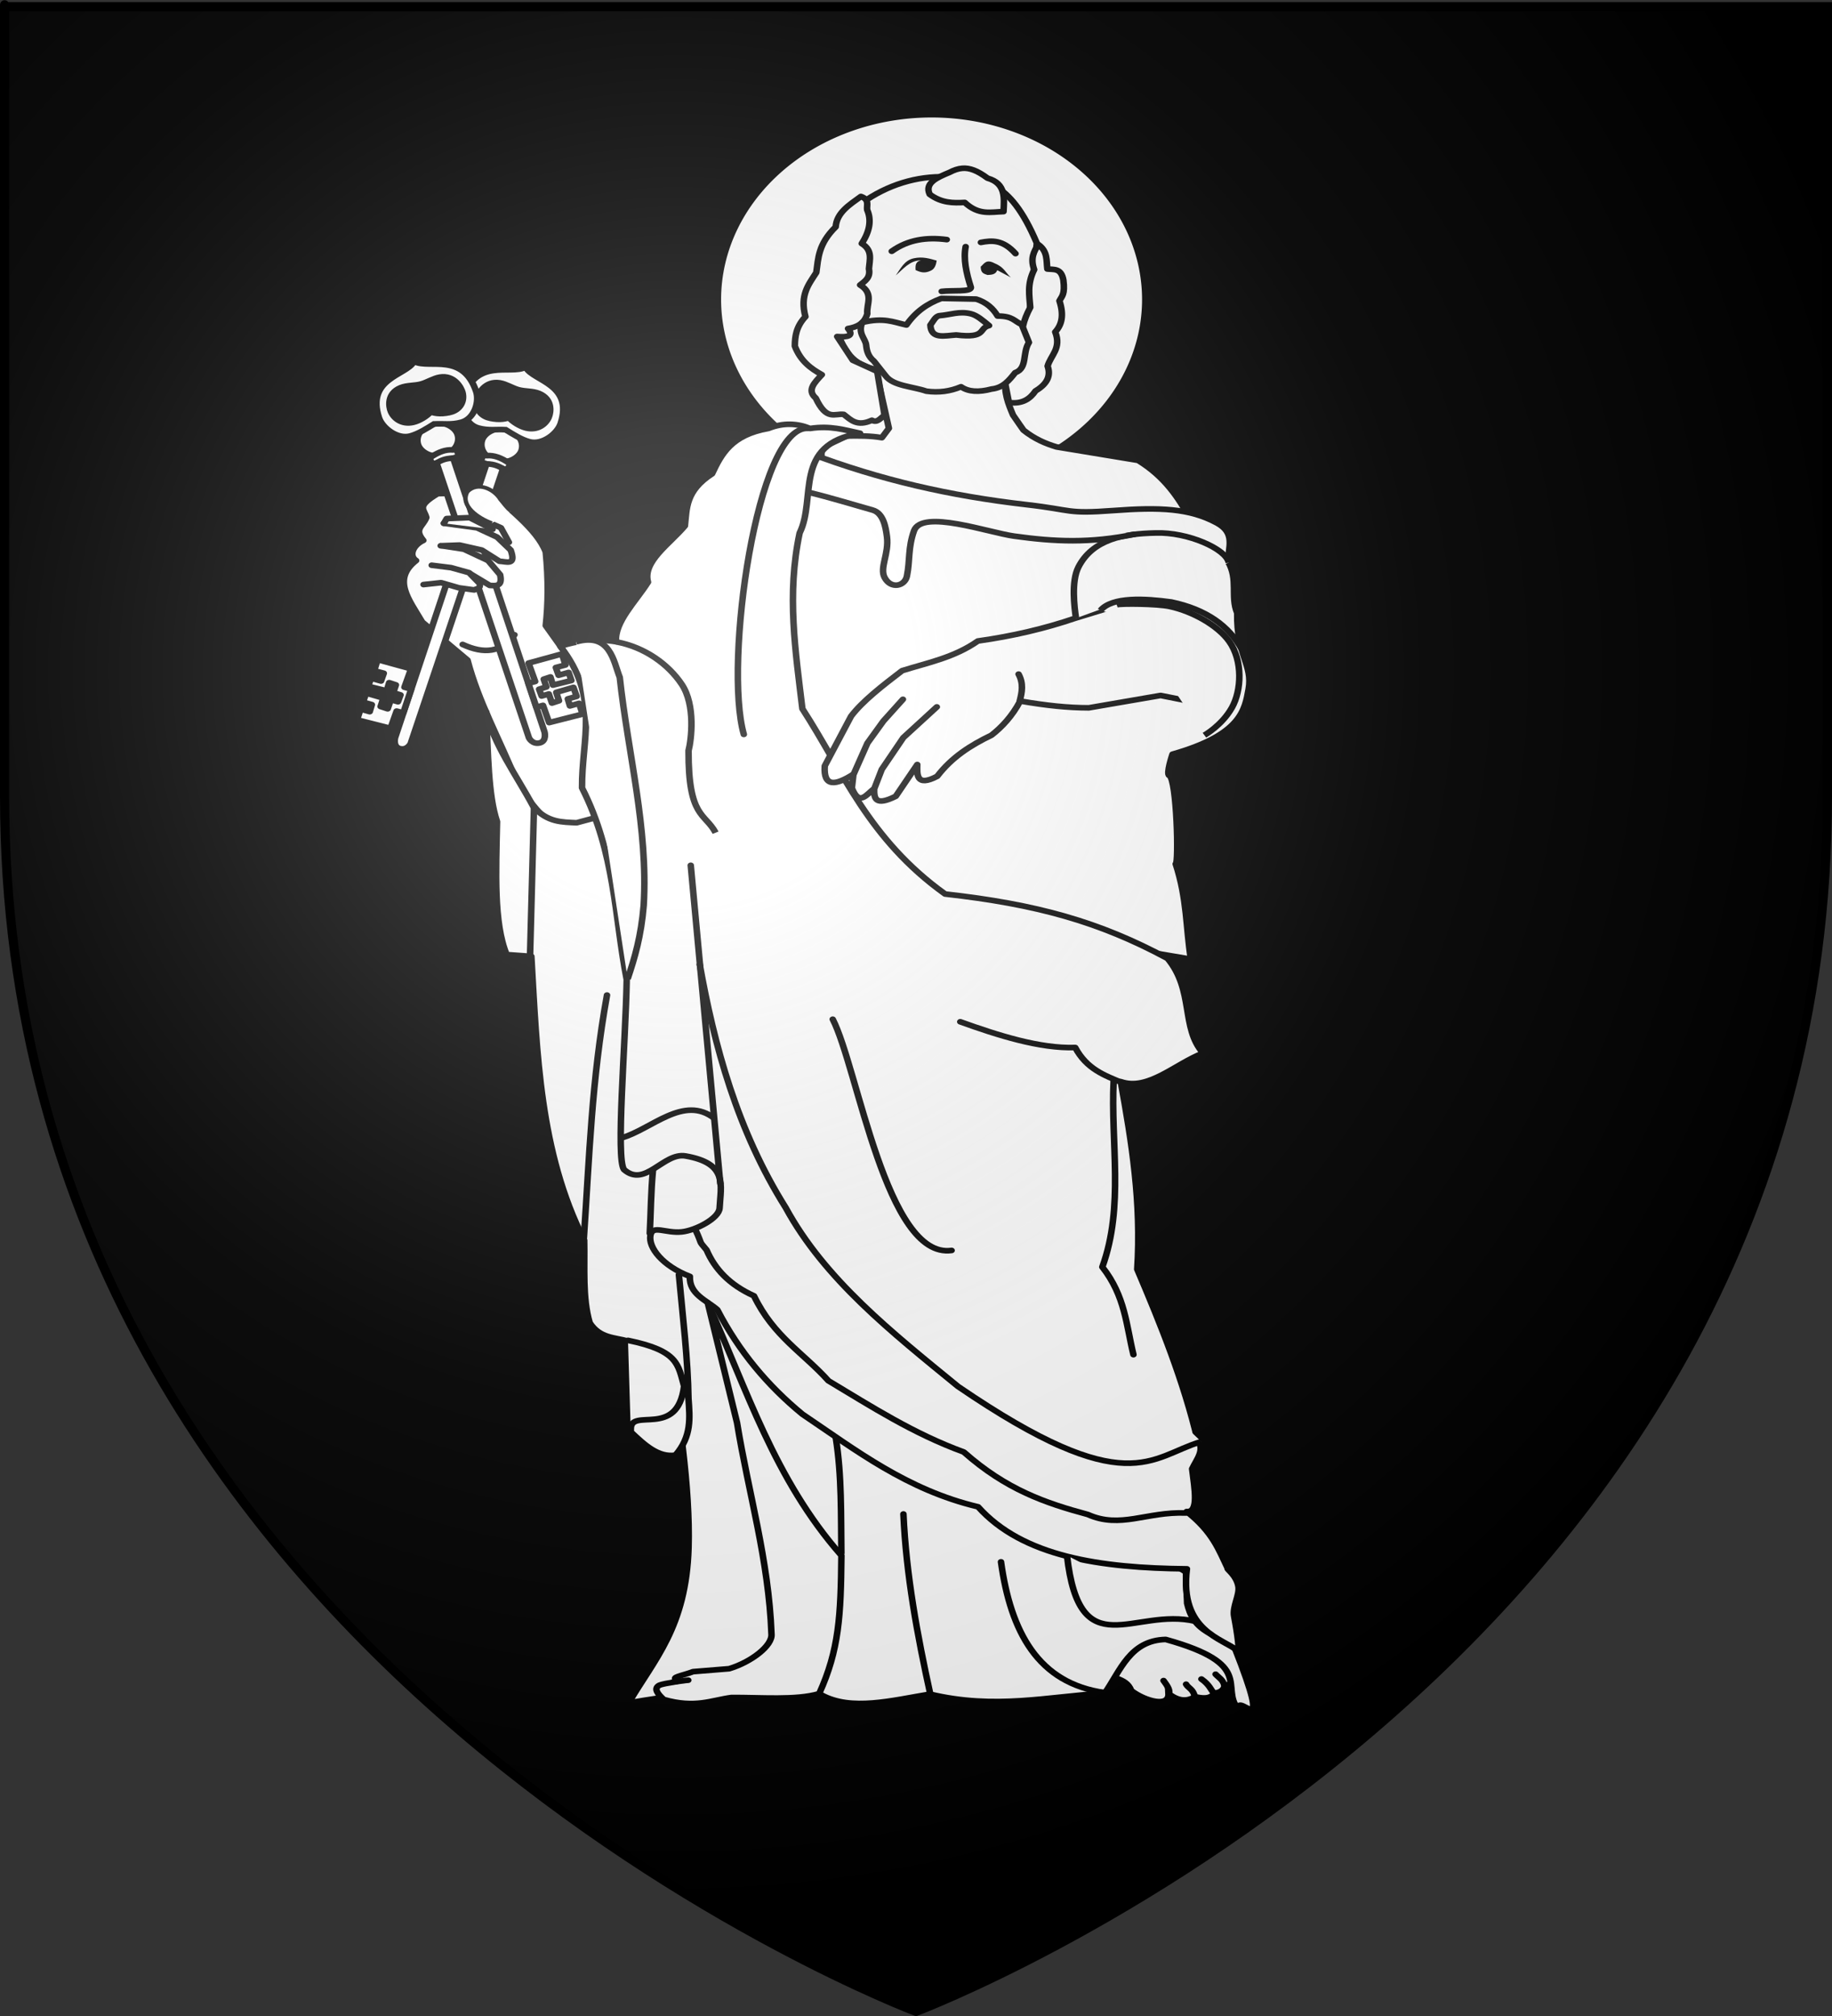 <?xml version="1.0" encoding="UTF-8" standalone="no"?>
<svg
   xmlns:dc="http://purl.org/dc/elements/1.1/"
   xmlns:cc="http://creativecommons.org/ns#"
   xmlns:rdf="http://www.w3.org/1999/02/22-rdf-syntax-ns#"
   xmlns:svg="http://www.w3.org/2000/svg"
   xmlns="http://www.w3.org/2000/svg"
   xmlns:xlink="http://www.w3.org/1999/xlink"
   xmlns:sodipodi="http://sodipodi.sourceforge.net/DTD/sodipodi-0.dtd"
   xmlns:inkscape="http://www.inkscape.org/namespaces/inkscape"
   height="660"
   width="600"
   version="1.0"
   id="svg2"
   sodipodi:version="0.32"
   inkscape:version="0.48.1 r9760"
   sodipodi:docname="Blason_ville_fr_Puéchabon_34.svg"
   inkscape:export-filename="/Users/olivier/Desktop/Blason Rouge/Blason_Vide_3D.png"
   inkscape:export-xdpi="144"
   inkscape:export-ydpi="144"
   inkscape:output_extension="org.inkscape.output.svg.inkscape">
  <rect width="100%" height="100%" fill="#333333" stroke="none"/>
  <sodipodi:namedview
     inkscape:window-height="608"
     inkscape:window-width="771"
     inkscape:pageshadow="2"
     inkscape:pageopacity="1"
     guidetolerance="10.0"
     gridtolerance="10.0"
     objecttolerance="10.0"
     borderopacity="1.0"
     bordercolor="#666666"
     pagecolor="#f2efe7"
     id="base"
     showgrid="false"
     height="660px"
     inkscape:zoom="0.59151514"
     inkscape:cx="299.99999"
     inkscape:cy="329.66161"
     inkscape:window-x="329"
     inkscape:window-y="7"
     inkscape:current-layer="layer3"
     inkscape:window-maximized="0"
     showguides="true"
     inkscape:guide-bbox="true">
    <sodipodi:guide
       orientation="1,0"
       position="300,286"
       id="guide33117" />
  </sodipodi:namedview>
  <desc
     id="desc4">Flag of Canton of Valais (Wallis)</desc>
  <defs
     id="defs6">
    <linearGradient
       id="linearGradient2893">
      <stop
         style="stop-color:white;stop-opacity:0.314;"
         offset="0"
         id="stop2895" />
      <stop
         id="stop2897"
         offset="0.19"
         style="stop-color:white;stop-opacity:0.251;" />
      <stop
         style="stop-color:#6b6b6b;stop-opacity:0.125;"
         offset="0.6"
         id="stop2901" />
      <stop
         style="stop-color:black;stop-opacity:0.125;"
         offset="1"
         id="stop2899" />
    </linearGradient>
    <radialGradient
       inkscape:collect="always"
       xlink:href="#linearGradient2893"
       id="radialGradient3163"
       gradientUnits="userSpaceOnUse"
       gradientTransform="matrix(1.353,0,0,1.349,-77.629,-85.747)"
       cx="221.445"
       cy="226.331"
       fx="221.445"
       fy="226.331"
       r="300" />
    <style
       type="text/css"
       id="style33">
  .Rand2 { stroke: #202020; stroke-width:30; }
  .Rand4 { stroke: #202020; stroke-width:60; }
  .Rand6 { stroke: #202020; stroke-width:90; }
  .Schwarz { fill: #000000; }
  .Blau { fill: #0000ff; }
  .Gold { fill: #ffef00; }
  .Silber { fill: #ffffff; }
  </style>
    <g
       id="s">
      <g
         id="c">
        <path
           transform="matrix(0.951,0.309,-0.309,0.951,0,-1)"
           d="M 0,0 L 0,1 L 0.5,1 L 0,0 z "
           id="t" />
        <use
           height="540"
           width="810"
           y="0"
           x="0"
           id="use2144"
           transform="scale(-1,1)"
           xlink:href="#t" />
      </g>
      <g
         id="a">
        <use
           height="540"
           width="810"
           y="0"
           x="0"
           id="use2147"
           transform="matrix(0.309,0.951,-0.951,0.309,0,0)"
           xlink:href="#c" />
        <use
           height="540"
           width="810"
           y="0"
           x="0"
           id="use2149"
           transform="matrix(-0.809,0.588,-0.588,-0.809,0,0)"
           xlink:href="#c" />
      </g>
      <use
         height="540"
         width="810"
         y="0"
         x="0"
         id="use2151"
         transform="scale(-1,1)"
         xlink:href="#a" />
    </g>
    <g
       id="s-1">
      <g
         id="c-1">
        <path
           transform="matrix(0.951,0.309,-0.309,0.951,0,-1)"
           d="M 0,0 L 0,1 L 0.5,1 L 0,0 z "
           id="t-8" />
        <use
           height="540"
           width="810"
           y="0"
           x="0"
           id="use2144-5"
           transform="scale(-1,1)"
           xlink:href="#t-8" />
      </g>
      <g
         id="a-2">
        <use
           height="540"
           width="810"
           y="0"
           x="0"
           id="use2147-0"
           transform="matrix(0.309,0.951,-0.951,0.309,0,0)"
           xlink:href="#c-1" />
        <use
           height="540"
           width="810"
           y="0"
           x="0"
           id="use2149-1"
           transform="matrix(-0.809,0.588,-0.588,-0.809,0,0)"
           xlink:href="#c-1" />
      </g>
      <use
         height="540"
         width="810"
         y="0"
         x="0"
         id="use2151-1"
         transform="scale(-1,1)"
         xlink:href="#a-2" />
    </g>
    <g
       id="s-4">
      <g
         id="c-7">
        <path
           id="t-4"
           d="M 0,0 L 0,1 L 0.5,1 L 0,0 z "
           transform="matrix(0.951,0.309,-0.309,0.951,0,-1)" />
        <use
           xlink:href="#t-4"
           transform="scale(-1,1)"
           id="use2144-1"
           x="0"
           y="0"
           width="810"
           height="540" />
      </g>
      <g
         id="a-8">
        <use
           xlink:href="#c-7"
           transform="matrix(0.309,0.951,-0.951,0.309,0,0)"
           id="use2147-08"
           x="0"
           y="0"
           width="810"
           height="540" />
        <use
           xlink:href="#c-7"
           transform="matrix(-0.809,0.588,-0.588,-0.809,0,0)"
           id="use2149-8"
           x="0"
           y="0"
           width="810"
           height="540" />
      </g>
      <use
         xlink:href="#a-8"
         transform="scale(-1,1)"
         id="use2151-17"
         x="0"
         y="0"
         width="810"
         height="540" />
    </g>
    <g
       id="s-5">
      <g
         id="c-11">
        <path
           transform="matrix(0.951,0.309,-0.309,0.951,0,-1)"
           d="M 0,0 L 0,1 L 0.5,1 L 0,0 z"
           id="t-6" />
        <use
           height="540"
           width="810"
           y="0"
           x="0"
           id="use2144-19"
           transform="scale(-1,1)"
           xlink:href="#t-6" />
      </g>
      <g
         id="a-3">
        <use
           height="540"
           width="810"
           y="0"
           x="0"
           id="use2147-4"
           transform="matrix(0.309,0.951,-0.951,0.309,0,0)"
           xlink:href="#c-11" />
        <use
           height="540"
           width="810"
           y="0"
           x="0"
           id="use2149-7"
           transform="matrix(-0.809,0.588,-0.588,-0.809,0,0)"
           xlink:href="#c-11" />
      </g>
      <use
         height="540"
         width="810"
         y="0"
         x="0"
         id="use2151-9"
         transform="scale(-1,1)"
         xlink:href="#a-3" />
    </g>
  </defs>
  <g
     inkscape:groupmode="layer"
     id="layer3"
     inkscape:label="Fond écu"
     style="display:inline">
    <path
       id="path2855"
       style="fill:#000000;fill-opacity:1;fill-rule:evenodd;stroke:none;stroke-width:1px;stroke-linecap:butt;stroke-linejoin:miter;stroke-opacity:1"
       d="M 300,658.5 C 300,658.5 598.5,546.18 598.5,260.728 C 598.5,-24.723 598.5,2.176 598.5,2.176 L 1.5,2.176 L 1.5,260.728 C 1.5,546.18 300,658.5 300,658.5 z "
       sodipodi:nodetypes="cccccc" />
    <g
       id="g27965"
       transform="translate(34.257,-61.55)">
      <g
         style="display:inline"
         inkscape:label="Fond écu"
         id="layer3-4" />
      <g
         inkscape:label="Meubles"
         id="layer4-9">
        <g
           id="layer1-8"
           inkscape:label="Calque 1"
           transform="translate(-382.585,70.071)">
          <g
             transform="translate(-124.568,32.15)"
             id="g11294">
            <g
               id="layer3-0"
               inkscape:label="Fond écu"
               style="display:inline" />
            <g
               id="layer4-27"
               inkscape:label="Meubles">
              <g
                 id="g23917-5"
                 transform="matrix(1.13,0,0,1.13,-74.616,-90.657)">
                <g
                   id="g3240-1" />
              </g>
            </g>
            <g
               id="layer2-3"
               inkscape:label="Reflet final" />
            <g
               id="g11332"
               inkscape:label="Contour final" />
          </g>
        </g>
      </g>
      <g
         inkscape:label="Reflet final"
         id="layer2-6" />
      <g
         inkscape:label="Contour final"
         id="layer1-9" />
    </g>
    <g
       id="g8638"
       transform="matrix(1.422,0,0,1.23,-140.372,-3.985)">
      <g
         id="layer4-4">
        <path
           id="path2548"
           style="fill:#ffffff;fill-opacity:1;fill-rule:evenodd;stroke:#000000;stroke-width:1.863;stroke-linecap:round;stroke-linejoin:round;stroke-miterlimit:4;stroke-opacity:1;stroke-dasharray:none;display:inline"
           transform="matrix(1.049,0,0,1.099,-7.612,1.543)"
           d="m 353.04,74.081 a 47.143,45.016 0 1 1 -94.286,0 47.143,45.016 0 1 1 94.286,0 z"
           inkscape:connector-curvature="0" />
        <g
           id="g4084">
          <path
             id="path3224"
             style="fill:#ffffff;fill-rule:evenodd;stroke:#000000;stroke-width:1.5;stroke-linecap:round;stroke-linejoin:round;stroke-miterlimit:4;stroke-opacity:1;stroke-dasharray:none"
             d="m 316.593,50.311 c -6.618,-0.257 -13.437,2.028 -19.502,7.075 l -0.024,29.787 -2.836,1.741 -2.914,1.33 c 1.768,8.014 5.208,10.393 9.074,11.304 l 3.051,15.685 -1.623,2.503 c -2.682,-0.538 -5.356,-0.493 -8.038,-0.45 l -11.46,6.219 5.906,-3.11 c -0.807,2.305 10e-4,4.486 1.662,6.532 l -5.319,4.557 5.104,-4.283 c -0.94,7.514 13.091,10.659 19.518,13.514 1.667,-2.398 3.207,-4.249 6.982,-3.677 l 19.4,3.286 c 5.748,-1.492 9.717,0.6 14.081,1.877 7.049,-4.79 15.279,-3.075 23.253,-2.777 -2.767,-5.634 -5.786,-11.183 -12.067,-15.645 l -18.775,-3.579 c -2.533,-0.879 -5.075,-2.116 -7.608,-4.459 -0.004,-0.007 -0.015,-0.013 -0.019,-0.02 -0.563,-0.894 -1.272,-2.122 -2.405,-4.009 -1.083,-3 -2.181,-6 -1.682,-9.935 l 4.811,-9.505 2.347,-26.323 C 331.134,50.563 324.929,50.634 316.593,50.311 z"
             inkscape:connector-curvature="0" />
          <path
             id="path3226"
             style="fill:#ffffff;fill-rule:evenodd;stroke:#000000;stroke-width:1.5;stroke-linecap:round;stroke-linejoin:round;stroke-miterlimit:4;stroke-opacity:1;stroke-dasharray:none"
             d="m 320.375,48.031 c -0.991,0.086 -1.95,0.475 -2.969,1.094 -2.898,1.401 -5.802,2.81 -4.562,5.844 2.764,2.348 5.417,2.318 8.062,2.156 3.253,3.521 6.05,2.509 8.938,2.438 0.153,-3.561 0.605,-7.483 -3.688,-8.906 -2.358,-2.035 -4.129,-2.768 -5.781,-2.625 z m -23.375,7.5 c -2.662,2.232 -5.569,4.3 -5.812,8.094 -4.035,4.603 -3.996,8.32 -4.469,12.156 -1.73,3.136 -3.835,5.953 -2.5,11.75 -2.136,2.633 -2.421,5.242 -2.438,7.844 1.33,4.008 3.7,5.971 6.219,7.594 -1.66,2.074 -3.519,4.12 -1.406,6.219 2.518,6.187 4.388,4.036 6.438,4.344 1.655,1.475 3.064,3.375 6.5,1.562 1.242,0.815 1.989,-0.619 2.906,-1.312 l -1.688,-11.688 -5.625,-2.969 -3.594,-6.312 c 2.549,0.237 3.855,-0.195 2.5,-2.125 2.015,-0.388 3.769,-1.273 4.438,-3.938 -0.232,-2.577 1.598,-5.345 -1.656,-7.656 1.129,-1.052 2.435,-1.929 2.031,-4.312 0.164,-2.398 0.927,-4.913 -1.656,-6.719 1.866,-3.298 2.268,-6.292 1.25,-8.969 -0.162,-1.261 0.611,-2.708 -1.438,-3.562 z m 40.875,12.812 c -1.03,1.773 -1.906,3.613 -0.969,6.656 -1.69,3.955 -1.091,6.922 -0.906,10.062 -1.549,3.405 -2.411,6.687 -1.5,9.562 l -1.156,3.625 c -1.983,1.388 -3.338,2.957 -3.5,4.812 l 1.25,7.312 c 3.113,0.479 4.858,-0.97 6.125,-3.094 2.817,-1.915 3.523,-4.153 2.781,-6.594 0.738,-2.938 3.232,-4.723 1.75,-9.094 1.484,-1.854 2.072,-4.404 0.969,-8.281 0.541,-1.201 1.342,-1.688 0.906,-5.531 -0.506,-3.269 -2.207,-2.742 -3.688,-2.938 -0.239,-2.266 0.112,-4.651 -2.062,-6.5 z"
             inkscape:connector-curvature="0" />
          <path
             id="path3230"
             style="fill:#ffffff;fill-rule:evenodd;stroke:#000000;stroke-width:1.5;stroke-linecap:round;stroke-linejoin:round;stroke-miterlimit:4;stroke-opacity:1;stroke-dasharray:none"
             d="m 315.532,82.667 c -3.188,1.357 -5.859,3.442 -8.058,7.077 -3.139,-0.816 -5.237,-2.052 -10.167,-0.671 -1.088,2.911 0.752,4.304 0.894,6.009 0.143,1.718 0.557,3.109 1.777,4.258 l 2.709,3.938 c 1.745,2.708 6.167,2.801 9.381,4.081 2.844,0.455 5.505,0.04 7.988,-1.18 1.702,1.366 4.067,1.516 7.032,0.606 2.715,-0.328 4.063,-2.361 5.444,-4.353 2.902,-1.21 1.588,-5.187 3.169,-8.044 l -1.67,-4.782 c -1.689,-0.826 -2.033,-2.259 -5.545,-2.247 -1.078,-2.097 -2.646,-3.684 -4.953,-4.515 l -8,-0.177 z m -0.354,4.578 c 2.393,-0.206 4.521,-1.258 7.158,-0.481 1.388,0.408 2.673,1.697 4.177,3.141 -2.5,0.659 -0.438,3.496 -7.566,2.49 -2.631,0.179 -5.812,1.258 -5.95,-2.64 0.677,-1.023 1.169,-2.423 2.18,-2.51 z"
             inkscape:connector-curvature="0" />
          <path
             id="path3234"
             style="fill:none;stroke:#000000;stroke-width:1.5;stroke-linecap:round;stroke-linejoin:round;stroke-miterlimit:4;stroke-opacity:1;stroke-dasharray:none"
             d="m 304.097,70.119 c 3.774,-3.128 8.076,-3.801 12.673,-3.105"
             inkscape:connector-curvature="0" />
          <path
             id="path3236"
             style="fill:none;stroke:#000000;stroke-width:1.5;stroke-linecap:round;stroke-linejoin:round;stroke-miterlimit:4;stroke-opacity:1;stroke-dasharray:none"
             d="m 324.637,67.762 c 2.5,-0.552 5.03,-0.802 7.971,2.981"
             inkscape:connector-curvature="0" />
          <path
             id="path3238"
             style="fill:none;stroke:#000000;stroke-width:1.5;stroke-linecap:round;stroke-linejoin:round;stroke-miterlimit:4;stroke-opacity:1;stroke-dasharray:none"
             d="m 321.122,68.895 c -0.547,3.235 0.118,6.948 1.205,10.828 0.143,1.298 -4.475,0.717 -6.722,1.072"
             inkscape:connector-curvature="0" />
          <path
             id="path3240"
             style="fill:#000000;fill-rule:evenodd;stroke:none"
             d="m 305.013,76.55 c 1.122,-1.76 1.964,-4.049 4.184,-4.569 2.012,-0.503 3.627,0.077 5.255,0.622 -0.137,1.019 -0.394,2.202 -1.391,2.702 -1.269,0.677 -2.148,0.542 -3.469,-0.185 -0.086,-1.468 0.067,-2.264 1.228,-2.585 -2.583,0.01 -4.107,2.363 -5.806,4.015 z"
             inkscape:connector-curvature="0" />
          <path
             id="path3242"
             style="fill:#000000;fill-opacity:1;fill-rule:evenodd;stroke:none"
             d="m 324.58,74.234 c 0.793,-0.778 1.241,-2.136 3.224,-0.906 2.228,1.039 2.487,2.503 3.726,3.755 l -3.13,-1.923 c -0.398,1.206 -1.34,1.194 -2.239,1.277 -0.74,-0.337 -1.55,-0.37 -1.581,-2.203 z"
             inkscape:connector-curvature="0" />
          <path
             id="path2206"
             style="fill:#ffffff;fill-rule:evenodd;stroke:#000000;stroke-width:1.5;stroke-linecap:butt;stroke-linejoin:miter;stroke-miterlimit:4;stroke-opacity:1;stroke-dasharray:none"
             d="m 353.987,447.06 c 0.031,3.705 3.969,2.151 5.288,6.178 3.166,2.766 8.748,4.543 8.561,0.757 3.198,2.965 5.395,1.316 6.13,0.86 2.663,0.681 3.607,0.241 4.602,-0.983 1.27,-0.2 1.941,-0.803 2.231,-1.983 1.472,0.033 1.421,-1.457 1.745,-2.572 l -2.204,-6.889 -18.371,-4.685 -7.982,9.316 z"
             inkscape:connector-curvature="0" />
          <path
             id="path4878"
             style="fill:#ffffff;fill-rule:evenodd;stroke:#000000;stroke-width:1.5;stroke-linecap:round;stroke-linejoin:round;stroke-miterlimit:4;stroke-opacity:1;stroke-dasharray:none"
             d="m 241.794,198.839 c -5.69,-9.554 -10.11,-17.413 -17.385,-29.08 0.551,-5.706 0.64,-12.105 0,-19.597 -1.955,-6.006 -8.966,-12.011 -14.856,-18.017 -1.937,-0.398 -2.518,0.304 -3.264,2.289 l -6.776,0.205 c -5.02,3.512 -3.137,3.955 -2.604,6.356 -0.786,2.442 -2.937,2.979 -0.694,6.087 -2.395,1.264 -3.404,4.09 -1.661,5.355 -5.553,5.012 -1.746,10.201 1.408,16.374 l 10.431,10.115 c 2.529,11.115 7.373,21.074 11.063,31.609 4.69,10.084 10.963,14.625 16.753,20.862 l 7.586,-32.557 z"
             inkscape:connector-curvature="0" />
          <path
             id="path4893"
             style="fill:#ffffff;fill-rule:evenodd;stroke:#000000;stroke-width:1.5;stroke-linecap:round;stroke-linejoin:round;stroke-miterlimit:4;stroke-opacity:1;stroke-dasharray:none"
             d="m 284.903,123.76 c 16.659,7.258 32.436,11.442 50.395,13.824 10.706,1.42 8.927,2.482 19.874,1.545 10.696,-0.925 17.547,-0.597 23.815,3.307 4.377,2.726 2.639,6.437 2.567,10.287 2.434,4.85 0.502,9.225 2.113,13.684 -0.162,11.295 3.655,13.771 2.624,20.289 -0.869,5.382 -1.573,12.047 -17.524,17.281 0,0 -1.55,5.271 -0.735,5.695 1.737,0.904 2.226,23.622 1.47,23.514 2.66,9.448 2.327,16.901 3.49,25.351 l -81.749,-15.982 -20.942,-99.385 14.603,-19.411 z"
             inkscape:connector-curvature="0" />
          <path
             id="path4886"
             style="fill:#ffffff;fill-rule:evenodd;stroke:#000000;stroke-width:1.5;stroke-linecap:round;stroke-linejoin:round;stroke-miterlimit:4;stroke-opacity:1;stroke-dasharray:none"
             d="m 246.645,331.004 c 0,0 11.468,52.805 10.652,84.175 -0.553,21.27 -7.964,29.818 -13.769,41.308 19.103,-3.83 29.617,-3.839 44.426,-2.078 6.868,4.251 16.086,1.45 24.941,-0.26 15.01,4.146 27.156,0.654 40.269,-0.26 3.649,-6.084 5.831,-14.054 14.029,-14.289 20.665,6.631 12.546,12.594 16.627,18.446 0.104,-4.583 8.374,10.434 -0.779,-16.367 l -5.196,-3.377 c -4.053,-2.342 -5.077,-5.289 -5.716,-8.314 l -0.26,-8.314 -125.223,-90.67 z"
             inkscape:connector-curvature="0" />
          <path
             id="path4882"
             style="fill:#ffffff;fill-rule:evenodd;stroke:#000000;stroke-width:1.5;stroke-linecap:round;stroke-linejoin:round;stroke-miterlimit:4;stroke-opacity:1;stroke-dasharray:none"
             d="m 210.66,192.665 c 0.472,10.937 0.47,22.279 2.529,29.249 -0.239,13.265 -0.805,27.021 2.213,35.402 l 5.69,0.474 c 1.3,25.933 1.894,52.059 12.169,75.545 0.14,7.463 -0.427,15.28 1.264,21.968 2.32,4.154 5.752,3.86 8.85,4.899 l 0.632,24.181 c 3.149,3.432 6.301,6.847 10.273,6.164 3.788,-5.005 3.311,-10.009 3.003,-15.014 -0.114,-10.387 -1.315,-21.861 -2.213,-33.031 33.92,-22.63 -9.574,-82.072 -14.382,-123.116 l -9.166,2.845 c -3.317,-0.189 -6.633,-0.029 -9.95,-4.239 -3.893,-8.405 -9.192,-16.61 -10.911,-25.326 z"
             inkscape:connector-curvature="0" />
          <path
             id="path4880"
             style="fill:#ffffff;fill-rule:evenodd;stroke:#000000;stroke-width:1.5;stroke-linecap:round;stroke-linejoin:round;stroke-miterlimit:4;stroke-opacity:1;stroke-dasharray:none"
             d="m 296.793,118.554 c -15.563,2.89 -9.968,17.321 -13.908,26.551 -3.022,16.402 -0.946,31.529 0.632,46.781 9.438,16.842 15.198,34.664 32.873,49.309 21.035,2.719 35.497,7.348 51.223,17.146 6.173,8.519 3.05,18.443 8.201,25.21 -6.322,2.767 -12.643,10.116 -18.965,7.586 2.516,16.022 4.79,32.164 3.793,49.942 5.522,14.951 10.739,29.978 13.908,45.516 1.761,2.529 -0.241,5.057 -1.264,7.586 0.584,5.468 1.596,11.65 -1.264,11.379 6.042,5.469 7.44,10.275 9.483,15.172 -0.44,0.01 1.984,1.713 2.442,4.772 0.332,2.216 -1.417,5.405 -0.996,7.919 0.811,4.849 1.313,9.669 0.878,9.243 -3.399,-3.328 -13.545,-5.241 -11.75,-21.857 -19.954,-0.213 -37.823,-3.239 -48.102,-16.513 -16.378,-4.5 -28.075,-15.02 -40.459,-24.655 -7.962,-7.556 -14.614,-16.685 -19.597,-27.816 -2.571,-2.579 -6.479,-4.089 -6.322,-8.85 -6.296,-2.792 -9.585,-7.665 -9.083,-10.92 0.45,-2.921 3.492,-0.485 7.209,-0.93 3.216,-0.385 8.604,-3.6 8.725,-6.364 0.265,-6.104 1.99,-11.869 -7.851,-13.847 -5.051,-1.016 -9.326,8.595 -14.173,3.614 -1.908,-3.086 0.378,-33.435 0.632,-50.574 -2.871,-16.943 -2.616,-33.539 -10.294,-51.016 -0.102,-13.053 4.179,-24.085 -4.99,-37.671 3.792,-1.521 8.425,-2.082 12.812,-1.219 -0.336,-5.29 4.487,-10.579 7.376,-15.869 -1.303,-5.451 4.925,-10.065 8.493,-14.975 0.456,-4.619 0.077,-9.238 6.258,-13.857 2.124,-5.221 4.423,-10.347 12.963,-12.069 3.524,-1.604 6.682,-1.372 9.611,0 4.673,-0.832 7.966,0.407 11.505,1.277 z"
             inkscape:connector-curvature="0" />
          <path
             id="path2179"
             style="fill:#ffffff;fill-rule:evenodd;stroke:#000000;stroke-width:1.5;stroke-linecap:round;stroke-linejoin:round;stroke-miterlimit:4;stroke-opacity:1;stroke-dasharray:none"
             d="m 319.882,275.203 c 8.615,3.586 18.346,7.178 26.472,6.849 2.636,5.728 6.776,7.445 10.839,9.369"
             inkscape:connector-curvature="0" />
          <path
             id="path4897"
             style="fill:#ffffff;fill-rule:evenodd;stroke:#000000;stroke-width:1.5;stroke-linecap:round;stroke-linejoin:round;stroke-miterlimit:4;stroke-opacity:1;stroke-dasharray:none"
             d="m 355.723,164.481 c 25.181,2.251 29.565,10.557 17.544,25.535 l -7.25,-1.667 -16.54,3.292 c -4.877,-0.015 -9.67,-0.596 -15.799,-1.808 -1.849,4.057 -4.275,6.995 -6.613,9.093 -4.813,2.674 -9.125,5.846 -12.492,10.931 -4.985,3.035 -4.627,-0.685 -4.593,-3.123 l -4.96,8.45 c -4.752,2.735 -5.019,0.536 -4.96,-2.021 -1.715,1.397 -3.429,4.855 -5.144,-0.184 l 0.367,-3.674 c -4.046,2.948 -6.953,3.618 -6.613,-2.204 l 6.062,-13.227 c 2.656,-4.042 7.184,-8.083 11.757,-12.125 5.917,-2.135 11.993,-3.475 17.452,-7.899 7.962,-1.284 15.43,-3.309 22.412,-6.062 l 9.369,-3.307 z"
             inkscape:connector-curvature="0" />
          <path
             id="path2183"
             style="fill:#ffffff;fill-rule:evenodd;stroke:#000000;stroke-width:1.5;stroke-linecap:round;stroke-linejoin:round;stroke-miterlimit:4;stroke-opacity:1;stroke-dasharray:none"
             d="m 300.198,212.796 1.607,-4.776 4.96,-8.45 7.716,-8.175"
             inkscape:connector-curvature="0" />
          <path
             id="path2187"
             style="fill:#ffffff;fill-rule:evenodd;stroke:#000000;stroke-width:1.5;stroke-linecap:round;stroke-linejoin:round;stroke-miterlimit:4;stroke-opacity:1;stroke-dasharray:none"
             d="m 333.311,182.668 c 1.167,2.511 0.795,4.803 0.276,7.073"
             inkscape:connector-curvature="0" />
          <path
             id="path2189"
             style="fill:#ffffff;fill-rule:evenodd;stroke:#000000;stroke-width:1.5;stroke-linecap:round;stroke-linejoin:round;stroke-miterlimit:4;stroke-opacity:1;stroke-dasharray:none"
             d="m 371.852,405.943 c -9.083,-0.402 -15.081,4.277 -22.586,0.403 -9.836,-3.063 -18.804,-6.63 -28.578,-16.627 -11.589,-4.885 -21.246,-12.089 -31.176,-18.965 -5.758,-7.417 -12.626,-11.782 -17.147,-22.603 -5.683,-2.954 -9.034,-7.18 -10.912,-12.211 -2.07,-2.88 -0.77,-0.909 -2.555,-5.361"
             inkscape:connector-curvature="0" />
          <path
             id="path2191"
             style="fill:#ffffff;fill-rule:evenodd;stroke:#000000;stroke-width:1.5;stroke-linecap:round;stroke-linejoin:round;stroke-miterlimit:4;stroke-opacity:1;stroke-dasharray:none"
             d="m 220.795,257.611 0.909,-39.619"
             inkscape:connector-curvature="0" />
          <path
             id="path2193"
             style="fill:#ffffff;fill-rule:evenodd;stroke:#000000;stroke-width:1.5;stroke-linecap:round;stroke-linejoin:round;stroke-miterlimit:4;stroke-opacity:1;stroke-dasharray:none"
             d="m 284.812,117.269 c -11.747,-0.937 -19.436,62.633 -14.782,81.446"
             inkscape:connector-curvature="0" />
          <path
             id="path3185"
             style="fill:#ffffff;fill-rule:evenodd;stroke:#000000;stroke-width:1.5;stroke-linecap:butt;stroke-linejoin:miter;stroke-miterlimit:4;stroke-opacity:1;stroke-dasharray:none"
             d="m 240.67,174.085 c 6.541,1.395 11.983,5.957 15.068,11.301 3.205,5.553 2.199,14.78 1.559,17.666 -0.052,17.928 3.767,16.496 6.235,21.823"
             inkscape:connector-curvature="0" />
          <path
             id="path3187"
             style="fill:#ffffff;fill-rule:evenodd;stroke:#000000;stroke-width:1.5;stroke-linecap:butt;stroke-linejoin:miter;stroke-miterlimit:4;stroke-opacity:1;stroke-dasharray:none"
             d="m 346.537,167.788 c -0.384,-2.885 -1.122,-9.8 0.551,-13.594 3.295,-7.476 10.536,-8.924 17.728,-9.093 7.513,-0.318 16.335,4.301 16.901,7.899"
             inkscape:connector-curvature="0" />
          <path
             id="path3189"
             style="fill:#ffffff;fill-rule:evenodd;stroke:#000000;stroke-width:1.5;stroke-linecap:butt;stroke-linejoin:miter;stroke-miterlimit:4;stroke-opacity:1;stroke-dasharray:none"
             d="m 352.172,165.707 c 2.713,-3.713 10.313,-3.19 16.318,-2.236 7.933,1.927 13.315,6.278 16.35,12.859"
             inkscape:connector-curvature="0" />
          <path
             id="path3191"
             style="fill:#ffffff;fill-rule:evenodd;stroke:#000000;stroke-width:1.5;stroke-linecap:butt;stroke-linejoin:miter;stroke-miterlimit:4;stroke-opacity:1;stroke-dasharray:none"
             d="m 355.906,164.205 c 1.118,-0.34 9.349,-0.256 12.216,0.459 5.469,1.363 11.158,5.201 13.686,9.277 3.219,5.188 2.831,13.132 0.643,17.636 -2.302,4.738 -6.338,7.348 -6.338,7.348"
             inkscape:connector-curvature="0" />
          <path
             id="path3195"
             style="fill:#ffffff;fill-rule:evenodd;stroke:#000000;stroke-width:1.5;stroke-linecap:round;stroke-linejoin:round;stroke-miterlimit:4;stroke-opacity:1;stroke-dasharray:none"
             d="m 257.807,233.554 6.797,84.688"
             inkscape:connector-curvature="0" />
          <path
             id="path3197"
             style="fill:#ffffff;fill-rule:evenodd;stroke:#000000;stroke-width:1.5;stroke-linecap:butt;stroke-linejoin:miter;stroke-miterlimit:4;stroke-opacity:1;stroke-dasharray:none"
             d="m 259.828,259.641 c 3.384,21.942 8.696,44.545 19.84,65.032 9.003,19.109 24.492,33.229 39.68,47.58 39.127,30.895 44.345,18.686 56.03,14.696"
             inkscape:connector-curvature="0" />
          <path
             id="path3199"
             style="fill:#ffffff;fill-rule:evenodd;stroke:#000000;stroke-width:1.5;stroke-linecap:round;stroke-linejoin:round;stroke-miterlimit:4;stroke-opacity:1;stroke-dasharray:none"
             d="m 290.507,274.521 c 5.759,12.936 12.355,63.954 27.372,61.541"
             inkscape:connector-curvature="0" />
          <path
             id="path3201"
             style="fill:#ffffff;fill-rule:evenodd;stroke:#000000;stroke-width:1.5;stroke-linecap:round;stroke-linejoin:round;stroke-miterlimit:4;stroke-opacity:1;stroke-dasharray:none"
             d="m 355.213,290.721 c -0.736,16.68 2.467,33.505 -2.613,49.751 5.286,7.777 5.52,15.554 7.165,23.331"
             inkscape:connector-curvature="0" />
          <path
             id="path3203"
             style="fill:#ffffff;fill-rule:evenodd;stroke:#000000;stroke-width:1.5;stroke-linecap:butt;stroke-linejoin:miter;stroke-miterlimit:4;stroke-opacity:1;stroke-dasharray:none"
             d="m 231.404,174.078 c 7.89,-2.53 8.581,5.111 10.05,9.445 1.941,20.575 6.564,40.111 5.515,60.686 -0.587,8.244 -2.085,14.058 -3.696,19.571"
             inkscape:connector-curvature="0" />
          <path
             id="path3205"
             style="fill:#ffffff;fill-rule:evenodd;stroke:#000000;stroke-width:1.5;stroke-linecap:round;stroke-linejoin:round;stroke-miterlimit:4;stroke-opacity:1;stroke-dasharray:none"
             d="m 233.191,332.756 c 1.253,-21.241 1.775,-42.044 5.327,-64.664"
             inkscape:connector-curvature="0" />
          <path
             id="path3207"
             style="fill:#ffffff;fill-rule:evenodd;stroke:#000000;stroke-width:1.5;stroke-linecap:round;stroke-linejoin:round;stroke-miterlimit:4;stroke-opacity:1;stroke-dasharray:none"
             d="m 243.353,360.002 c 11.709,2.77 11.52,6.534 12.918,12.192 -1.508,14.092 -12.365,5.479 -12.293,11.524"
             inkscape:connector-curvature="0" />
          <path
             id="path3209"
             style="fill:#ffffff;fill-rule:evenodd;stroke:#000000;stroke-width:1.5;stroke-linecap:butt;stroke-linejoin:miter;stroke-miterlimit:4;stroke-opacity:1;stroke-dasharray:none"
             d="m 284.991,134.293 c 4.831,1.339 9.935,3.163 14.701,4.709 2.462,0.798 3.011,4.457 3.307,7.108 0.502,4.505 -1.738,8.239 -0.551,10.839 1.468,3.216 4.672,2.31 5.144,-0.367 0.752,-4.268 0.21,-7.463 1.653,-12.117 1.887,-5.716 17.128,0.521 23.023,1.47 9.332,1.502 17.52,1.949 27.893,-0.529"
             inkscape:connector-curvature="0" />
          <path
             id="path3211"
             style="fill:#ffffff;fill-rule:evenodd;stroke:#000000;stroke-width:1.5;stroke-linecap:butt;stroke-linejoin:miter;stroke-miterlimit:4;stroke-opacity:1;stroke-dasharray:none"
             d="m 241.825,306.118 c 6.901,-2.241 14.358,-11.637 21.494,-5.144"
             inkscape:connector-curvature="0" />
          <path
             id="path2185"
             style="fill:#ffffff;fill-rule:evenodd;stroke:#000000;stroke-width:1.5;stroke-linecap:round;stroke-linejoin:round;stroke-miterlimit:4;stroke-opacity:1;stroke-dasharray:none"
             d="m 295.375,209.167 3.123,-8.129 3.674,-5.879 4.501,-5.787"
             inkscape:connector-curvature="0" />
          <path
             id="path4884"
             style="fill:#ffffff;fill-rule:evenodd;stroke:#000000;stroke-width:1.5;stroke-linecap:round;stroke-linejoin:round;stroke-miterlimit:4;stroke-opacity:1;stroke-dasharray:none"
             d="m 261.713,349.969 6.755,31.955 c 2.643,18.74 7.299,36.473 7.93,56.219 0.28,3.101 -4.675,7.488 -9.749,9.251 l -8.314,0.779 c -2.374,1.073 -5.492,1.527 -3.52,2.242 1.262,0.457 -2.724,0.636 -4.274,1.396 -1.304,0.843 -0.425,2.232 1.039,3.767 7.286,2.393 10.956,0.196 15.588,-0.52 6.664,-0.066 14.873,0.794 20.219,-1.026 4.592,-11.71 4.985,-20.721 5.118,-36.775 -15.526,-20.41 -21.755,-44.282 -30.793,-67.288 z"
             inkscape:connector-curvature="0" />
          <path
             id="path2208"
             style="fill:#ffffff;fill-rule:evenodd;stroke:#000000;stroke-width:1.5;stroke-linecap:round;stroke-linejoin:round;stroke-miterlimit:4;stroke-opacity:1;stroke-dasharray:none"
             d="m 366.699,450.557 c 0.742,1.172 1.499,2.346 1.286,3.399"
             inkscape:connector-curvature="0" />
          <path
             id="path2210"
             style="fill:#ffffff;fill-rule:evenodd;stroke:#000000;stroke-width:1.5;stroke-linecap:round;stroke-linejoin:round;stroke-miterlimit:4;stroke-opacity:1;stroke-dasharray:none"
             d="m 371.889,451.521 c 0.49,1.041 1.669,1.298 1.975,3.261"
             inkscape:connector-curvature="0" />
          <path
             id="path2212"
             style="fill:#ffffff;fill-rule:evenodd;stroke:#000000;stroke-width:1.5;stroke-linecap:round;stroke-linejoin:round;stroke-miterlimit:4;stroke-opacity:1;stroke-dasharray:none"
             d="m 375.425,450.144 c 1.917,1.561 2.141,2.88 2.939,3.858"
             inkscape:connector-curvature="0" />
          <path
             id="path2214"
             style="fill:#ffffff;fill-rule:evenodd;stroke:#000000;stroke-width:1.5;stroke-linecap:round;stroke-linejoin:round;stroke-miterlimit:4;stroke-opacity:1;stroke-dasharray:none"
             d="m 378.686,448.858 c 0.732,0.923 1.73,1.446 2.021,3.031"
             inkscape:connector-curvature="0" />
          <path
             id="path3188"
             style="fill:#ffffff;fill-rule:evenodd;stroke:#000000;stroke-width:1.5;stroke-linecap:butt;stroke-linejoin:miter;stroke-miterlimit:4;stroke-opacity:1;stroke-dasharray:none"
             d="m 291.2,385.822 c 1.425,10.349 1.182,20.697 1.299,31.046"
             inkscape:connector-curvature="0" />
          <path
             id="path3190"
             style="fill:#ffffff;fill-rule:evenodd;stroke:#000000;stroke-width:1.5;stroke-linecap:round;stroke-linejoin:round;stroke-miterlimit:4;stroke-opacity:1;stroke-dasharray:none"
             d="m 306.788,406.216 c 0.631,16.271 3.202,32.265 6.235,48.193"
             inkscape:connector-curvature="0" />
          <path
             id="path3192"
             style="fill:#ffffff;fill-rule:evenodd;stroke:#000000;stroke-width:1.5;stroke-linecap:round;stroke-linejoin:round;stroke-miterlimit:4;stroke-opacity:1;stroke-dasharray:none"
             d="m 329.261,418.946 c 2.249,18.677 8.535,32.36 23.902,34.813"
             inkscape:connector-curvature="0" />
          <path
             id="path3194"
             style="fill:#ffffff;fill-rule:evenodd;stroke:#000000;stroke-width:1.5;stroke-linecap:butt;stroke-linejoin:miter;stroke-miterlimit:4;stroke-opacity:1;stroke-dasharray:none"
             d="m 344.459,417.257 c 2.925,29.824 15.481,13.599 29.617,17.536"
             inkscape:connector-curvature="0" />
          <path
             id="path3196"
             style="fill:#ffffff;fill-rule:evenodd;stroke:#000000;stroke-width:1.5;stroke-linecap:round;stroke-linejoin:round;stroke-miterlimit:4;stroke-opacity:1;stroke-dasharray:none"
             d="m 253.789,450.901 c 2.189,-0.23 2.481,-0.378 3.442,-0.455"
             inkscape:connector-curvature="0" />
          <path
             id="path3198"
             style="fill:#ffffff;fill-rule:evenodd;stroke:#000000;stroke-width:1.5;stroke-linecap:round;stroke-linejoin:round;stroke-miterlimit:4;stroke-opacity:1;stroke-dasharray:none"
             d="m 217.208,172.197 c -2.952,4.713 -7.03,5.203 -11.941,2.572"
             inkscape:connector-curvature="0" />
          <path
             id="path3249"
             style="fill:#ffffff;fill-rule:evenodd;stroke:#000000;stroke-width:1.5;stroke-linecap:round;stroke-linejoin:round;stroke-miterlimit:4;stroke-opacity:1;stroke-dasharray:none"
             d="m 248.364,331.51 c 0.244,-5.133 0.26,-11.176 0.746,-16.837"
             inkscape:connector-curvature="0" />
        </g>
        <g
           style="fill:#ffffff"
           transform="matrix(0.981,0.196,-0.196,0.981,59.999,-120.667)"
           id="g2269">
          <rect
             id="rect3389"
             style="fill:#ffffff;fill-opacity:1;fill-rule:evenodd;stroke:#000000;stroke-width:1.5;stroke-linecap:round;stroke-linejoin:round;stroke-miterlimit:4;stroke-opacity:1;stroke-dasharray:none"
             transform="matrix(0.995,0.104,0.083,-0.997,0,0)"
             y="-189.772"
             x="210.458"
             ry="4.174"
             rx="4.123"
             height="8.348"
             width="9.485" />
          <path
             inkscape:connector-curvature="0"
             id="path7472"
             style="fill:#ffffff;fill-opacity:1;fill-rule:evenodd;stroke:#000000;stroke-width:1.5;stroke-linecap:butt;stroke-linejoin:miter;stroke-miterlimit:4;stroke-opacity:1;stroke-dasharray:none;display:inline"
             d="m 200.665,211.432 c -1.54,-0.675 -3.109,-1.114 -4.793,-0.64 0,0 -0.846,-0.253 -0.972,0.942 -0.127,1.195 0.794,1.132 0.794,1.132 l 4.834,0.645 c 0,0 0.824,0.063 0.931,-0.948 0.107,-1.011 -0.794,-1.132 -0.794,-1.132 z" />
          <path
             inkscape:connector-curvature="0"
             id="path7552"
             style="fill:#ffffff;fill-opacity:1;fill-rule:evenodd;stroke:#000000;stroke-width:1.5;stroke-linecap:butt;stroke-linejoin:miter;stroke-miterlimit:4;stroke-opacity:1;stroke-dasharray:none"
             d="m 193.692,289.367 c 0,0 -0.406,1.927 -2.155,1.795 -1.749,-0.132 -1.664,-2.643 -1.664,-2.643 l 6.35,-75.564 c 1.909,-0.313 2.932,0.113 3.996,0.504 l -6.527,75.908 z" />
          <path
             inkscape:connector-curvature="0"
             id="path7554"
             style="fill:#ffffff;fill-opacity:1;fill-rule:evenodd;stroke:#000000;stroke-width:1.5;stroke-linecap:butt;stroke-linejoin:round;stroke-miterlimit:4;stroke-opacity:1;stroke-dasharray:none"
             d="m 190.986,275.105 -1.636,-0.171 0.539,-5.102 -8.031,-0.886 -0.2,3.041 2.301,0.23 -0.219,2.148 -2.41,-0.284 -0.211,2.229 4.423,0.363 0.122,-2.238 1.639,0.277 -0.194,2.15 1.759,0.259 -0.214,1.895 -1.732,-0.211 -0.234,2.513 -1.709,-0.279 0.185,-2.32 -4.146,-0.526 -0.249,2.495 2.127,0.254 -0.11,1.931 -2.204,-0.26 -0.232,2.962 7.994,0.71 0.488,-4.772 1.592,0.173 0.561,-6.583 z" />
          <path
             inkscape:connector-curvature="0"
             id="path2382"
             style="fill:#ffffff;fill-rule:evenodd;stroke:#000000;stroke-width:1.5;stroke-linecap:butt;stroke-linejoin:miter;stroke-miterlimit:4;stroke-opacity:1;stroke-dasharray:none"
             d="m 192.505,203.959 c -3.205,-0.356 -5.183,-4.58 -4.946,-7.333 0.927,-10.749 9.324,-7.995 12.287,-10.518 l 0.313,0.022 c 2.498,3.144 11.577,2.161 10.712,12.939 -0.221,2.755 -2.963,6.467 -6.074,6.178 -2.004,-0.186 -4.297,-1.288 -6.023,-2.066 -0.002,9e-5 -0.004,-8.9e-4 -0.006,-6.5e-4 -2.096,0.256 -3.772,1.054 -6.263,0.778 z m 2,-3.072 c 2.593,0.194 3.989,-0.719 4.362,-1.005 1.073,0.931 2.941,1.825 4.476,1.932 2.668,0.185 4.183,-1.804 4.51,-3.77 0.251,-1.51 -0.074,-4.978 -3.427,-5.835 -1.599,-0.408 -3.232,0.143 -4.874,-0.043 -1.396,-0.159 -3.09,-0.953 -4.529,-0.942 -3.435,0.026 -4.298,3.735 -4.328,5.022 -0.057,2.514 1.528,4.471 3.81,4.642 z" />
        </g>
        <use
           style="fill:#ffffff"
           xlink:href="#g2269"
           height="660"
           width="600"
           y="0"
           x="0"
           id="use2276"
           transform="matrix(-1,0,0,1,413.843,-1.526)" />
        <path
           sodipodi:nodetypes="ccccccc"
           inkscape:connector-curvature="0"
           id="path2203"
           style="fill:#ffffff;fill-rule:evenodd;stroke:#000000;stroke-width:1.5;stroke-linecap:round;stroke-linejoin:round;stroke-miterlimit:4;stroke-opacity:1;stroke-dasharray:none"
           d="m 200.399,148.499 5.144,0.919 5.603,3.031 2.756,3.766 c 0.606,3.259 -0.982,2.904 -2.388,2.847 l -4.692,-3.26 -7.164,-1.698" />
        <path
           sodipodi:nodetypes="cccccccc"
           inkscape:connector-curvature="0"
           id="path2205"
           style="fill:#ffffff;fill-rule:evenodd;stroke:#000000;stroke-width:1.5;stroke-linecap:round;stroke-linejoin:round;stroke-miterlimit:4;stroke-opacity:1;stroke-dasharray:none"
           d="m 200.951,142.528 7.624,1.194 4.639,2.48 3.123,3.444 c 1.352,4.353 -1.043,3.011 -2.572,2.985 l -4.087,-2.985 -5.098,-1.332 -4.363,0.184" />
        <path
           sodipodi:nodetypes="ccc"
           inkscape:connector-curvature="0"
           id="path2209"
           style="fill:#ffffff;fill-rule:evenodd;stroke:#000000;stroke-width:1.5;stroke-linecap:round;stroke-linejoin:round;stroke-miterlimit:4;stroke-opacity:1;stroke-dasharray:none"
           d="m 207.197,139.221 c 2.816,2.409 4.878,3.5 6.889,4.501 l 1.837,3.858" />
        <path
           sodipodi:nodetypes="cccc"
           inkscape:connector-curvature="0"
           id="path2211"
           style="fill:#ffffff;fill-rule:evenodd;stroke:#000000;stroke-width:1.5;stroke-linecap:round;stroke-linejoin:round;stroke-miterlimit:4;stroke-opacity:1;stroke-dasharray:none"
           d="m 200.951,142.528 0.649,-1.265 5.275,-0.25 5.283,3.104" />
        <path
           sodipodi:nodetypes="cccccccc"
           inkscape:connector-curvature="0"
           id="path2207"
           style="fill:#ffffff;fill-rule:evenodd;stroke:#000000;stroke-width:1.5;stroke-linecap:round;stroke-linejoin:round;stroke-miterlimit:4;stroke-opacity:1;stroke-dasharray:none"
           d="m 196.266,158.832 4.042,-0.505 4.133,1.378 3.49,0.551 c 0.566,-0.375 1.507,-0.267 1.286,-1.653 l -2.48,-2.939 -4.133,-1.332 -4.455,-0.643" />
        <g
           id="g3117"
           style="fill:#ffffff">
          <path
             sodipodi:nodetypes="cccc"
             inkscape:connector-curvature="0"
             id="path3115"
             d="m 211.995,142.493 c -3.083,-1.314 -7.431,-4.614 -5.645,-8.37 2.387,-2.825 6.229,-0.66 7.616,2.04 0.711,0.935 1.509,2.329 2.424,3.077"
             style="fill:#ffffff;stroke:#000000;stroke-width:1px;stroke-linecap:butt;stroke-linejoin:miter;stroke-opacity:1" />
        </g>
      </g>
      <g
         id="layer2-8" />
    </g>
  </g>
  <g
     inkscape:groupmode="layer"
     id="layer4"
     inkscape:label="Meubles">
    <g
       style="display:inline"
       transform="translate(44.943,-32.438)"
       id="g12" />
  </g>
  <g
     inkscape:groupmode="layer"
     id="layer2"
     inkscape:label="Reflet final"
     sodipodi:insensitive="true">
    <path
       sodipodi:nodetypes="cccccc"
       d="M 300,658.5 C 300,658.5 598.5,546.18 598.5,260.728 C 598.5,-24.723 598.5,2.176 598.5,2.176 L 1.5,2.176 L 1.5,260.728 C 1.5,546.18 300,658.5 300,658.5 z "
       style="opacity:1;fill:url(#radialGradient3163);fill-opacity:1;fill-rule:evenodd;stroke:none;stroke-width:1px;stroke-linecap:butt;stroke-linejoin:miter;stroke-opacity:1"
       id="path2875"
       inkscape:export-xdpi="144"
       inkscape:export-ydpi="144" />
  </g>
  <g
     inkscape:groupmode="layer"
     id="layer1"
     inkscape:label="Contour final"
     sodipodi:insensitive="true">
    <path
       sodipodi:nodetypes="cccccc"
       d="M 300,658.5 C 300,658.5 1.5,546.18 1.5,260.728 C 1.5,-24.723 1.5,2.176 1.5,2.176 L 598.5,2.176 L 598.5,260.728 C 598.5,546.18 300,658.5 300,658.5 z "
       style="opacity:1;fill:none;fill-opacity:1;fill-rule:evenodd;stroke:#000000;stroke-width:3;stroke-linecap:butt;stroke-linejoin:miter;stroke-miterlimit:4;stroke-dasharray:none;stroke-opacity:1"
       id="path1411"
       inkscape:export-xdpi="144"
       inkscape:export-ydpi="144" />
  </g>
</svg>
